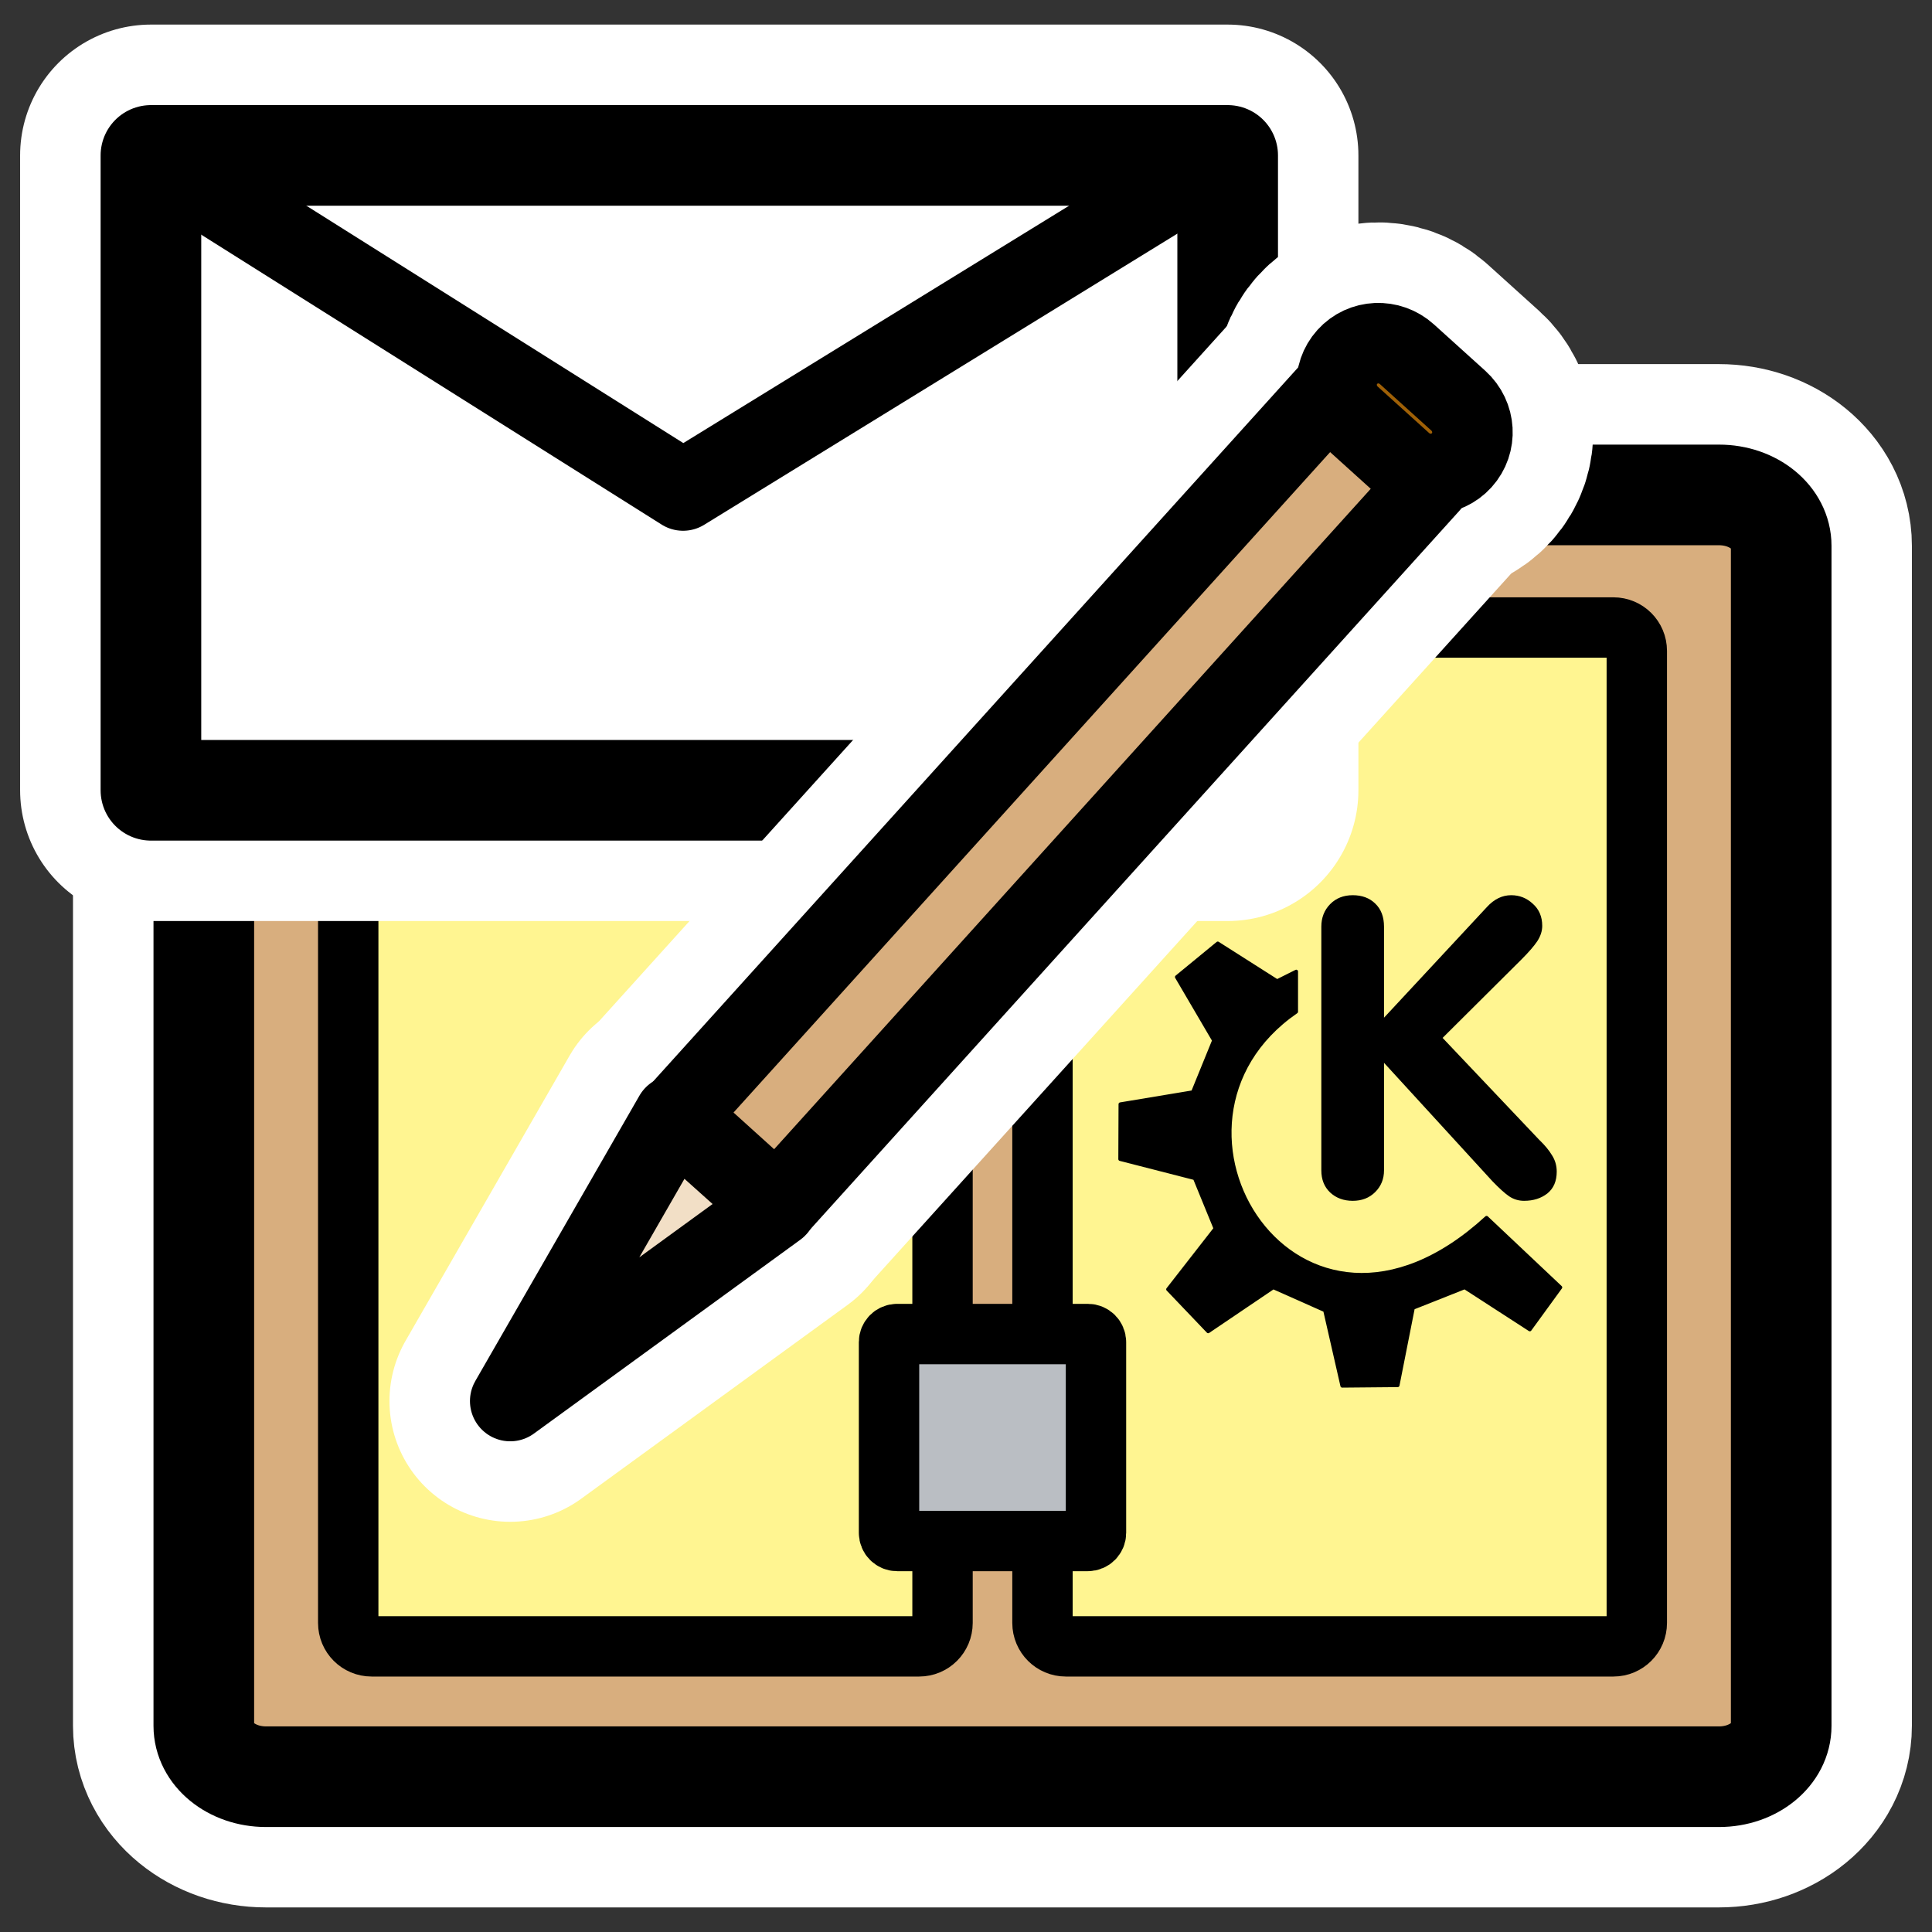 <?xml version="1.0" encoding="UTF-8" standalone="no"?>
<svg
    xmlns:inkscape="http://www.inkscape.org/namespaces/inkscape"
    xmlns:rdf="http://www.w3.org/1999/02/22-rdf-syntax-ns#"
    xmlns="http://www.w3.org/2000/svg"
    xmlns:sodipodi="http://inkscape.sourceforge.net/DTD/sodipodi-0.dtd"
    xmlns:ns1="http://sozi.baierouge.fr"
    xmlns:cc="http://web.resource.org/cc/"
    xmlns:xlink="http://www.w3.org/1999/xlink"
    xmlns:dc="http://purl.org/dc/elements/1.1/"
    id="svg1"
    viewBox="0 0 60 60"
    sodipodi:version="0.32"
    _SVGFile__filename="oldscale/apps/kontact.svg"
    version="1.0"
    inkscape:version="0.41"
    y="0"
    x="0"
    sodipodi:docname="kontact.svgz"
    sodipodi:docbase="/home/danny/work/icons/primary/scalable/apps"
  >
  <rect x="0" y="0" width="60" height="60" fill="#333333" stroke="none"/>
  <sodipodi:namedview
      id="base"
      bordercolor="#666666"
      inkscape:window-x="0"
      inkscape:window-y="0"
      pagecolor="#ffffff"
      inkscape:zoom="6.6456482"
      inkscape:pageshadow="2"
      borderopacity="1.0"
      inkscape:current-layer="svg1"
      inkscape:cx="51.942717"
      inkscape:cy="9.9515761"
      inkscape:window-width="1020"
      inkscape:pageopacity="0.0000000"
      inkscape:window-height="691"
  />
  <path
      id="path1777"
      style="stroke-linejoin:round;stroke:#ffffff;stroke-width:8.125;fill:none"
      d="m8.26 15.37c-1.069 0-1.931 0.704-1.931 1.58v36.644c0 0.875 0.861 1.58 1.931 1.58h45.122c1.07 0 1.931-0.705 1.931-1.58v-36.644c0-0.876-0.861-1.58-1.931-1.58h-45.122z"
  />
  <g
      id="g1807"
    >
    <path
        id="path853"
        d="m6.147 14.092c-1.167 0-2.106 0.769-2.106 1.724v39.963c0 0.955 0.939 1.723 2.106 1.723h49.209c1.167 0 2.106-0.768 2.106-1.723v-39.963c0-0.955-0.939-1.724-2.106-1.724h-49.209z"
        style="stroke-linejoin:round;fill-rule:evenodd;stroke:#000000;stroke-width:3.408;fill:#d8ae7e"
        transform="matrix(.917 0 0 .917 2.624 2.448)"
    />
    <path
        id="rect842"
        d="m9.725 18.582c-0.44 0-0.793 0.354-0.793 0.793v32.918c0 0.44 0.354 0.794 0.793 0.794h18.541c0.439 0 0.793-0.354 0.793-0.794v-32.918c0-0.439-0.354-0.793-0.793-0.793h-18.541z"
        style="fill-rule:evenodd;stroke:#000000;stroke-width:2.045;fill:#fff591"
        transform="matrix(.917 0 0 .917 2.624 2.448)"
    />
    <path
        id="rect843"
        d="m33.237 18.582c-0.439 0-0.793 0.354-0.793 0.793v32.918c0 0.44 0.354 0.794 0.793 0.794h18.542c0.439 0 0.793-0.354 0.793-0.794v-32.918c0-0.439-0.354-0.793-0.793-0.793h-18.542z"
        style="stroke-linejoin:round;fill-rule:evenodd;stroke:#000000;stroke-width:2.045;fill:#fff591"
        transform="matrix(.917 0 0 .917 2.624 2.448)"
    />
    <path
        id="rect845"
        d="m27.523 42.51c-0.153 0-0.276 0.123-0.276 0.276v6.456c0 0.153 0.123 0.277 0.276 0.277h6.457c0.153 0 0.276-0.124 0.276-0.277v-6.456c0-0.153-0.123-0.276-0.276-0.276h-6.457z"
        style="stroke-linejoin:round;fill-rule:evenodd;stroke:#000000;stroke-width:2.045;fill:#babec3"
        transform="matrix(.917 0 0 .917 2.624 2.448)"
    />
    <g
        id="g1559"
        transform="matrix(.917 0 0 .917 3.538 3.108)"
      >
      <path
          id="path855"
          style="fill:#000000"
          transform="matrix(.59 0 0 .59 28.065 35.484)"
          d="m21.739 1.296v-13.992c0-0.516 0.168-0.946 0.504-1.29 0.336-0.343 0.769-0.515 1.301-0.515 0.531 0 0.961 0.16 1.289 0.48 0.336 0.321 0.504 0.762 0.504 1.325v5.226l5.906-6.351c0.414-0.454 0.879-0.68 1.394-0.68 0.477 0 0.891 0.164 1.243 0.492 0.359 0.32 0.539 0.742 0.539 1.266 0 0.297-0.094 0.589-0.282 0.879-0.187 0.281-0.488 0.628-0.902 1.043l-4.535 4.511 5.543 5.848c0.32 0.305 0.566 0.602 0.738 0.891 0.18 0.281 0.27 0.594 0.27 0.937 0 0.547-0.18 0.965-0.539 1.254-0.36 0.281-0.805 0.422-1.336 0.422-0.313 0-0.598-0.086-0.856-0.258-0.25-0.172-0.57-0.461-0.961-0.867l-6.222-6.797v6.176c0 0.492-0.168 0.906-0.504 1.242-0.336 0.336-0.766 0.504-1.289 0.504-0.524 0-0.957-0.16-1.301-0.48-0.336-0.32-0.504-0.742-0.504-1.266z"
      />
      <path
          id="path705"
          d="m25.699 16.134l4.584 4.802 7.423-5.021 5.894 2.62 1.965 8.604 6.331-0.058 1.746-8.828 5.894-2.338 7.423 4.803 3.493-4.803-8.424-7.949c-21.59 19.803-40.248-10.718-21.703-23.487v-4.585l-2.183 1.092-6.767-4.303-4.675 3.84 4.238 7.23-2.401 5.895-8.271 1.374-0.025 6.267 8.514 2.183 2.347 5.731-5.403 6.932z"
          style="stroke-linejoin:round;fill-rule:evenodd;stroke:#000000;stroke-linecap:round;stroke-width:.409;fill:#000000"
          transform="matrix(.297 0 0 .297 28.065 35.484)"
      />
    </g
    >
  </g
  >
  <path
      id="path1784"
      style="stroke-linejoin:round;stroke:#ffffff;stroke-linecap:round;stroke-width:8.125;fill:none"
      d="m4.687 4.826h33.437v19.715h-33.437l0-19.715z"
  />
  <g
      id="g1804"
    >
    <path
        id="path857"
        d="m2.25 2.594h36.466v21.501h-36.466l-0-21.501z"
        style="stroke-linejoin:round;fill-rule:evenodd;stroke:#000000;stroke-linecap:round;stroke-width:3.408;fill:#ffffff"
        transform="matrix(.917 0 0 .917 2.624 2.448)"
    />
    <path
        id="path590"
        d="m2.25 2.594l18.022 11.348 18.444-11.348"
        style="stroke-linejoin:round;stroke:#000000;stroke-linecap:round;stroke-width:2.727;fill:none"
        transform="matrix(.917 0 0 .917 2.624 2.448)"
    />
  </g
  >
  <g
      id="g1815"
      style="stroke:#ffffff"
      transform="translate(76.505 -1.881)"
    >
    <path
        id="path1787"
        d="m-27.389 39.374l-8.271 6.018 5.097-8.862 3.174 2.844z"
        style="stroke-linejoin:round;stroke-linecap:round;stroke-width:7.5;fill:none"
        transform="translate(-25)"
    />
    <rect
        id="rect1788"
        style="stroke-linejoin:round;stroke-linecap:round;stroke-width:11.695;fill:none"
        transform="matrix(-.476 -.43 .43 -.476 -87.505 .078)"
        height="47.133"
        width="6.546"
        y="-8.702"
        x="-81.666"
    />
    <path
        id="path1789"
        d="m61.966 18.726c0 0.343-0.278 0.621-0.62 0.621s-0.62-0.278-0.62-0.621c0-0.342 0.278-0.62 0.62-0.62s0.62 0.278 0.62 0.62z"
        style="stroke-linejoin:round;stroke-width:8.637;fill:none"
        transform="matrix(-.644 -.582 .582 -.644 -30.005 90.877)"
    />
    <path
        id="path1790"
        d="m-80 38.284c-1.141 0-2.058 0.906-2.058 2.03s0.917 2.029 2.058 2.029h3.346c1.141 0 2.058-0.905 2.058-2.029s-0.917-2.03-2.058-2.03h-3.346z"
        style="stroke-linejoin:round;stroke-width:11.695;fill:none"
        transform="matrix(-.476 -.43 .43 -.476 -87.505 .078)"
    />
  </g
  >
  <g
      id="g1799"
      transform="translate(1.505 -1.881)"
    >
    <path
        id="path599"
        d="m-27.389 39.374l-8.271 6.018 5.097-8.862 3.174 2.844z"
        style="stroke-linejoin:round;fill-rule:evenodd;stroke:#000000;stroke-linecap:round;stroke-width:2.5;fill:#f2dfc6"
        transform="translate(50)"
    />
    <path
        id="rect598"
        style="stroke-linejoin:round;fill-rule:evenodd;stroke:#000000;stroke-linecap:round;stroke-width:3.898;fill:#d8ae7e"
        transform="matrix(-.476 -.43 .43 -.476 -12.505 .078)"
        d="m-81.666-8.702h6.547v47.133h-6.547v-47.133z"
    />
    <path
        id="path600"
        d="m61.966 18.726c0 0.343-0.278 0.621-0.62 0.621s-0.62-0.278-0.62-0.621c0-0.342 0.278-0.62 0.62-0.62s0.62 0.278 0.62 0.62z"
        style="stroke-linejoin:round;fill-rule:evenodd;stroke:#000000;stroke-width:2.879;fill:#000000"
        transform="matrix(-.644 -.582 .582 -.644 44.995 90.877)"
    />
    <path
        id="rect601"
        d="m-80 38.284c-1.141 0-2.058 0.906-2.058 2.03s0.917 2.029 2.058 2.029h3.346c1.141 0 2.058-0.905 2.058-2.029s-0.917-2.03-2.058-2.03h-3.346z"
        style="stroke-linejoin:round;fill-rule:evenodd;stroke:#000000;stroke-width:3.898;fill:#9f6006"
        transform="matrix(-.476 -.43 .43 -.476 -12.505 .078)"
    />
  </g
  >
</svg
>
